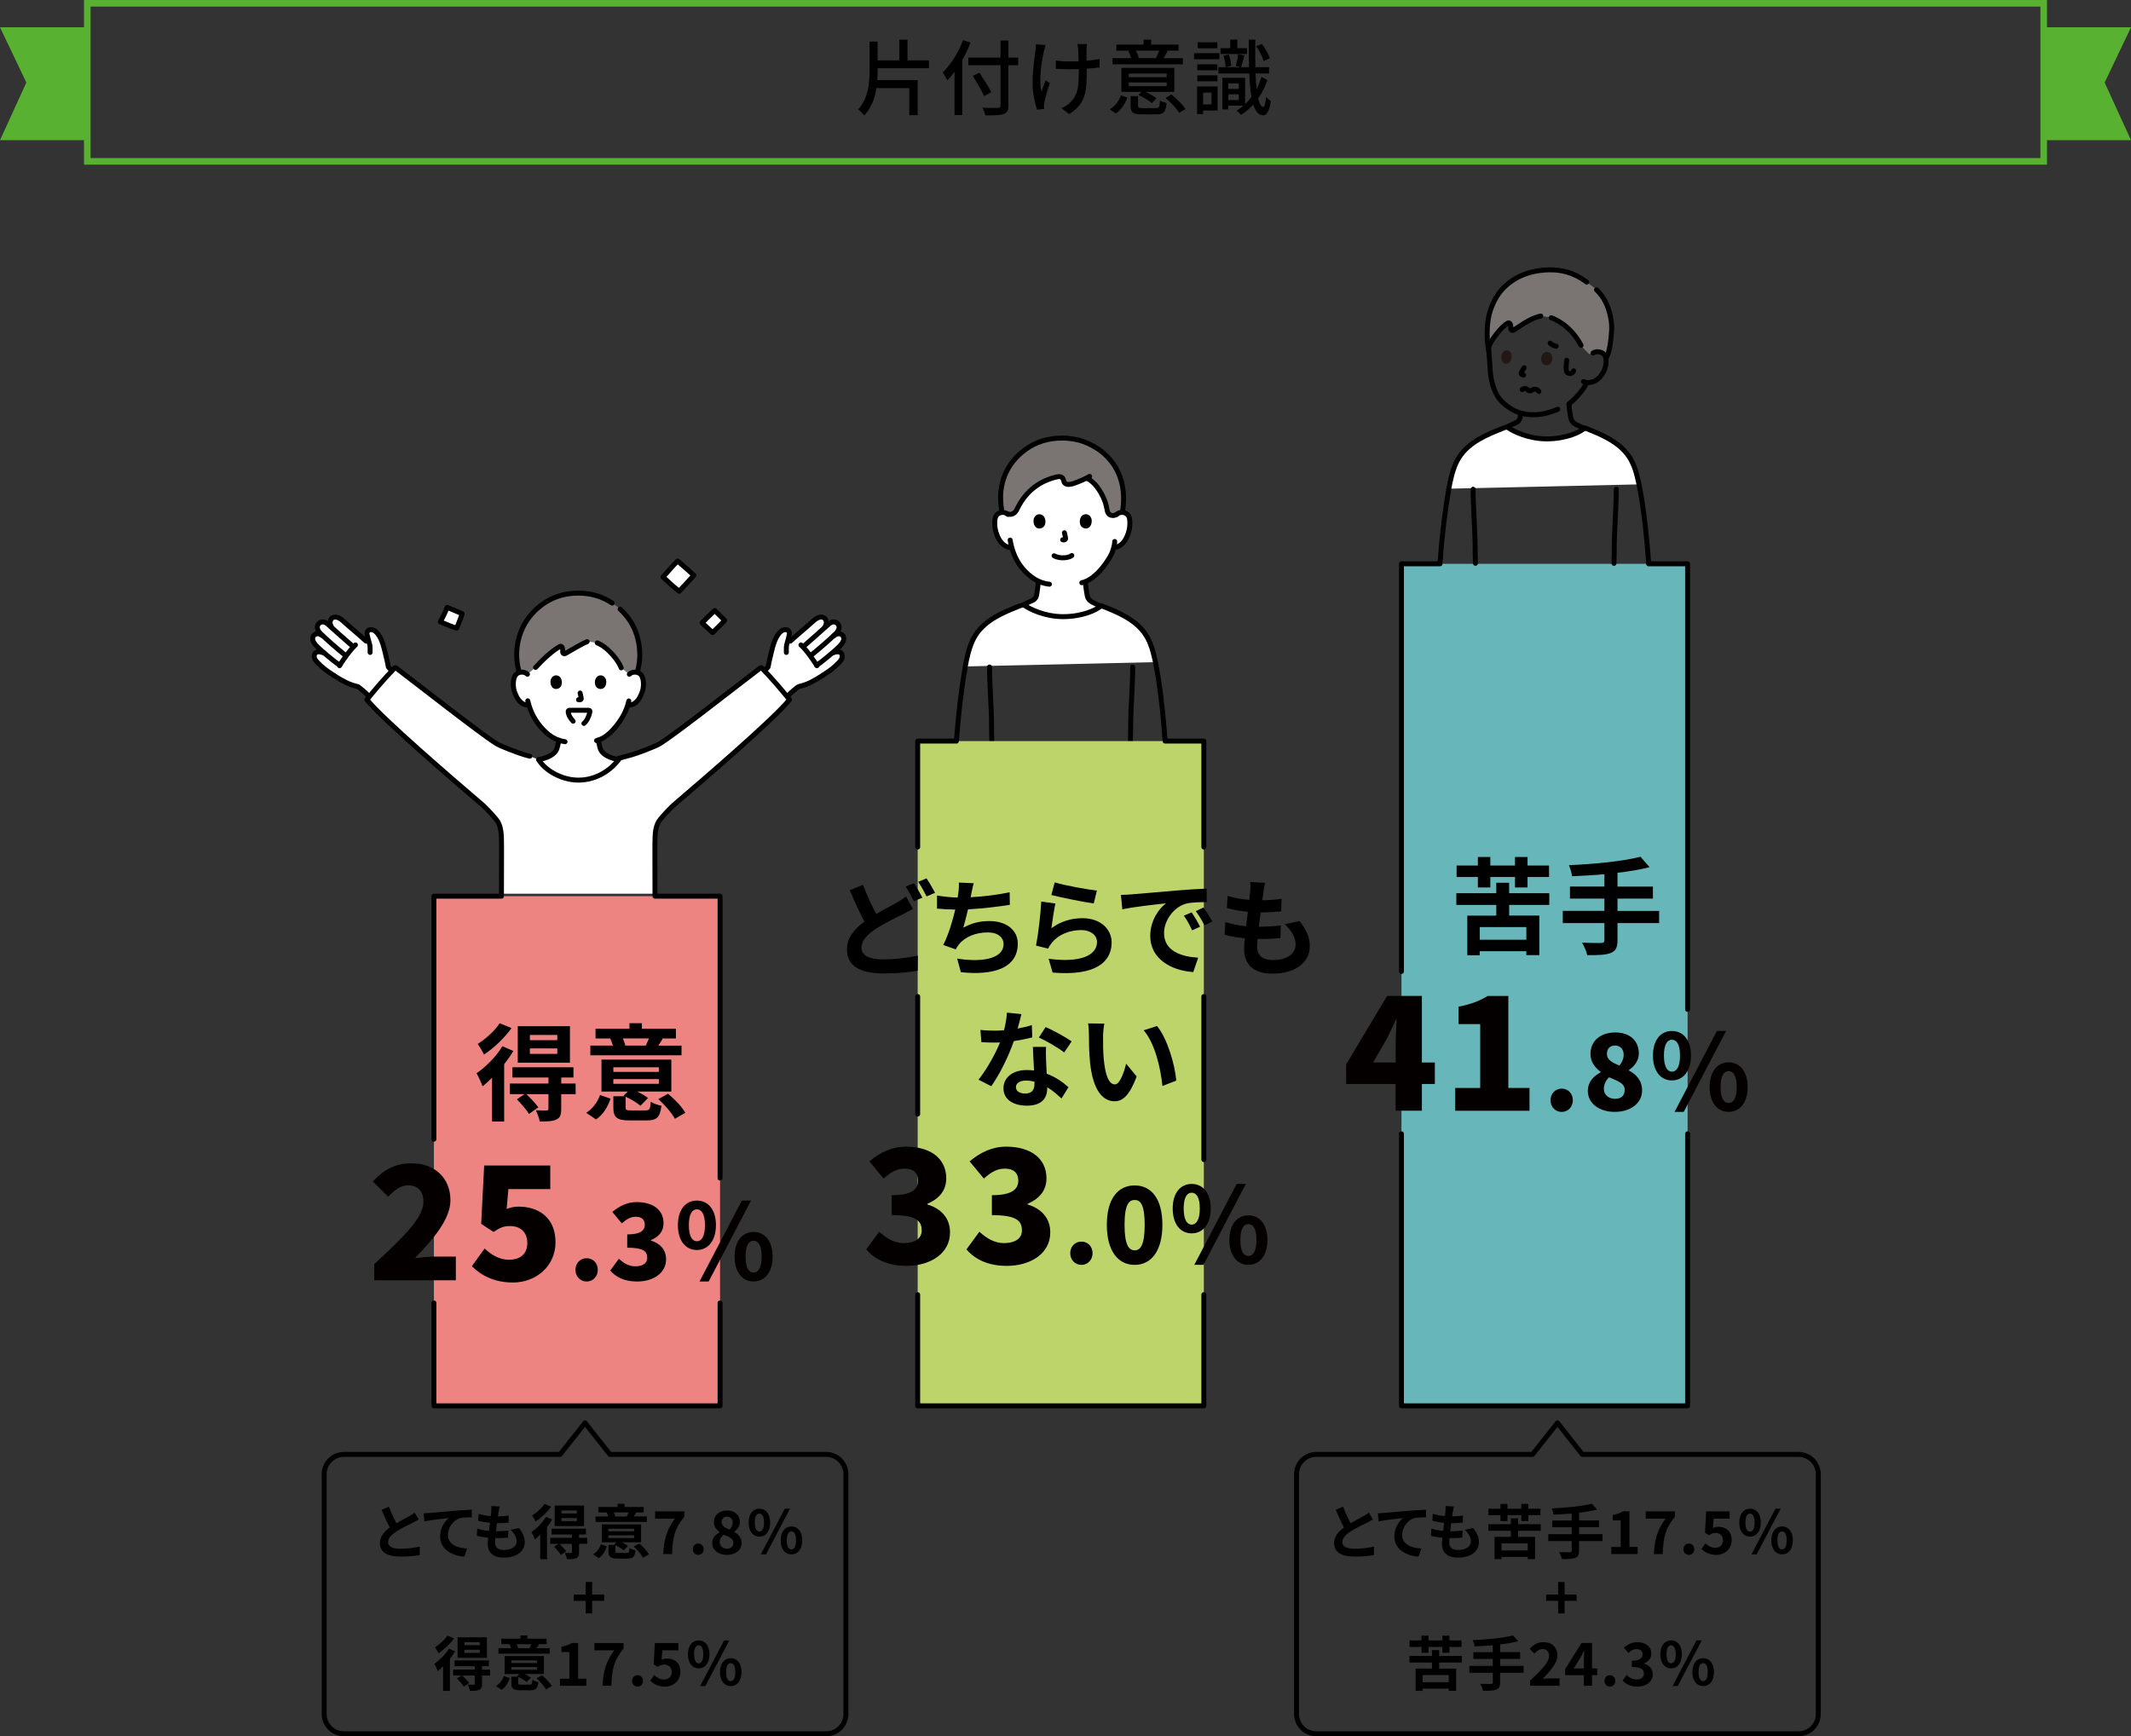 <?xml version="1.0" encoding="UTF-8"?><svg id="_イヤー_2" xmlns="http://www.w3.org/2000/svg" viewBox="0 0 647 527.26"><rect x="0" y="0" width="647" height="527.26" fill="#333333" stroke="none"/><defs><style>.cls-1{fill:#040000;}.cls-2{fill:#66b6ba;}.cls-3{fill:#ed8481;}.cls-4{fill:#fff;}.cls-5{fill:#bdd46b;}.cls-6{fill:#211715;}.cls-7{fill:#59b131;}.cls-8{fill:#7a7473;}.cls-9{stroke:#59b131;stroke-miterlimit:10;stroke-width:2px;}.cls-9,.cls-10{fill:none;}.cls-10{stroke:#000;stroke-linecap:round;stroke-linejoin:round;stroke-width:1.5px;}</style></defs><g id="layout"><rect class="cls-9" x="26.5" y="1" width="594" height="48"/><polygon class="cls-7" points="647 42.57 620.5 42.57 620.5 8.29 647 8.29 639 25.07 647 42.57"/><polygon class="cls-7" points="0 42.57 26.5 42.57 26.5 8.29 0 8.29 8 25.07 0 42.57"/><g><path d="M266.45,20.93c0,1.12-.02,2.27-.1,3.4h12.27v10.65h-2.55v-8.22h-10c-.42,3.02-1.45,5.9-3.7,8.3-.38-.55-1.25-1.47-1.8-1.85,3.1-3.42,3.45-8.02,3.45-12.27V12.63h2.42v5.7h6.62v-6.27h2.47v6.27h6.5v2.4h-15.6v.2Z"/><path d="M294.68,12.91c-.7,1.77-1.55,3.6-2.52,5.27v16.75h-2.35v-13.12c-.7,.95-1.45,1.82-2.2,2.57-.25-.55-.95-1.8-1.4-2.37,2.47-2.37,4.8-6.05,6.17-9.82l2.3,.73Zm14.45,6.9h-2.97v12.2c0,1.62-.42,2.27-1.47,2.62-1.05,.37-2.8,.42-5.52,.4-.12-.65-.55-1.7-.9-2.32,2.02,.1,4.1,.08,4.7,.05,.57-.02,.8-.2,.8-.75v-12.2h-9.77v-2.32h9.77v-5.17h2.4v5.17h2.97v2.32Zm-10.35,9.35c-.67-1.55-2.22-4.17-3.42-6.12l2.02-.95c1.2,1.87,2.82,4.4,3.57,5.9l-2.17,1.17Z"/><path d="M316.93,15.53c-.7,3.27-1.57,8.65-.75,12.3,.32-.92,.85-2.32,1.27-3.42l1.3,.82c-.68,1.9-1.38,4.45-1.67,5.75-.08,.38-.12,.9-.12,1.17,0,.25,.05,.62,.08,.92l-2.17,.25c-.52-1.52-1.37-4.9-1.37-8,0-4.1,.6-7.92,.9-10,.1-.62,.12-1.35,.12-1.87l2.92,.27c-.17,.52-.38,1.32-.5,1.8Zm12.95-.6c-.03,.55,0,2.02,.02,3.52,1.45-.12,2.82-.3,3.95-.52l-.02,2.55c-1.08,.15-2.45,.3-3.9,.38v.97c0,5.8-.2,9.67-5.35,12.82l-2.3-1.8c.88-.35,2-1.05,2.65-1.75,2.33-2.17,2.6-4.75,2.6-9.3v-.82c-1.02,.03-2.05,.05-3.02,.05-1.15,0-2.8-.08-3.95-.12v-2.52c1.12,.17,2.57,.27,3.92,.27,.95,0,1.97-.02,3-.05-.03-1.52-.08-3.02-.12-3.67-.05-.57-.17-1.2-.25-1.57h2.9c-.08,.45-.1,1-.12,1.57Z"/><path d="M336.93,33.2c1.65-.97,2.8-2.6,3.42-4.27l1.92,.72c-.67,1.82-1.75,3.67-3.52,4.8l-1.82-1.25Zm22.19-13.67h-21.34v-1.87h5.65c-.17-.68-.52-1.52-.85-2.15l.58-.12h-4.22v-1.85h8.27v-1.5h2.32v1.5h8.3v1.85h-3.95l.62,.12c-.45,.82-.85,1.55-1.22,2.15h5.85v1.87Zm-2.6,8.37h-8.7c1.22,.57,2.55,1.35,3.3,1.95l-1.42,1.47c-.85-.77-2.62-1.82-4.07-2.47l.95-.95h-6.1v-7.3h16.05v7.3Zm-2.3-5.57h-11.52v1.12h11.52v-1.12Zm0,2.7h-11.52v1.15h11.52v-1.15Zm-3.27,7.8c.97,0,1.15-.27,1.25-2.3,.48,.32,1.4,.62,2,.75-.28,2.77-.9,3.45-3.05,3.45h-4.4c-2.77,0-3.47-.55-3.47-2.57v-2.97h2.25v2.95c0,.6,.23,.7,1.45,.7h3.97Zm-6.07-17.45c.38,.7,.72,1.57,.85,2.15l-.5,.12h6.15l-.4-.1c.35-.62,.73-1.47,1-2.17h-7.1Zm10.75,13.3c1.62,1.27,3.45,3.1,4.3,4.45l-1.92,1.15c-.75-1.32-2.55-3.25-4.15-4.52l1.77-1.07Z"/><path d="M370.23,18h-7.7v-1.85h7.7v1.85Zm-.55,15.55h-4.4v1.1h-1.82v-8.4h6.22v7.3Zm-.05-12.2h-6.1v-1.8h6.1v1.8Zm-6.1,1.52h6.1v1.82h-6.1v-1.82Zm6.07-8.2h-5.97v-1.82h5.97v1.82Zm-4.32,13.45v3.6h2.55v-3.6h-2.55Zm19.52-3.8c-.7,2.07-1.65,3.95-2.8,5.57,.38,1.62,.9,2.55,1.57,2.62,.4,.02,.67-1.2,.83-3.1,.3,.45,1.12,1.05,1.45,1.27-.52,3.47-1.45,4.37-2.35,4.35-1.4-.1-2.35-1.22-3-3.27-1.15,1.27-2.4,2.3-3.72,3.12-.28-.38-.9-.97-1.3-1.3,.7-.42,1.4-.92,2.05-1.5h-4.6v1.15h-1.82v-9.6h6.92v8c.67-.62,1.32-1.35,1.92-2.15-.32-1.92-.53-4.35-.65-7.17h-9.37v-1.92h6.77l-1.5-.32c.28-1,.6-2.57,.73-3.62l1.92,.37c-.38,1.27-.72,2.67-1.02,3.57h2.4c-.08-2.5-.1-5.3-.1-8.35h2c-.05,3.05-.02,5.85,.02,8.35h4.15v1.92h-4.1c.07,1.77,.2,3.35,.32,4.7,.6-1.12,1.1-2.35,1.5-3.65l1.77,.95Zm-6.22-7.92h-8.02v-1.77h2.97v-2.6h2.15v2.6h2.9v1.77Zm-5.52,.17c.42,1.07,.72,2.5,.75,3.42l-1.7,.4c0-.92-.25-2.35-.65-3.47l1.6-.35Zm-.12,8.75v1.7h3.17v-1.7h-3.17Zm3.17,5.07v-1.77h-3.17v1.77h3.17Zm7.55-11.87c-.35-1.25-1.3-3.15-2.3-4.5l1.75-.67c1.05,1.32,2.05,3.12,2.45,4.37l-1.9,.8Z"/></g><g><rect class="cls-2" x="425.5" y="171.22" width="86.88" height="255.68"/><path class="cls-4" d="M439.89,148.4c.11-.62,.22-1.19,.33-1.72,.59-2.71,1.3-5.46,2.8-7.81,2.96-4.64,8.43-6.92,13.56-8.92l.94-.37,.48,.35c1.26,.91,5.9,3.34,11.58,3.34,5.95,0,10.21-2.07,11.4-3.19,.05-.05,.11-.09,.14-.16,5.15,2,10.65,4.28,13.62,8.94,1.5,2.34,2.21,5.09,2.8,7.81,.03,.14,.06,.28,.09,.42"/><path class="cls-10" d="M447.26,148.57c0,5.05,.59,13.49,.59,15.86,0,2.59,.05,4.67,.11,6.63"/><path class="cls-10" d="M490.72,148.57c0,5.05-.59,13.49-.59,15.86,0,2.6-.05,4.69-.11,6.65"/><path class="cls-10" d="M481.18,129.96c5.13,2,10.6,4.28,13.56,8.92,1.5,2.34,2.21,5.09,2.8,7.81,.03,.14,.06,.28,.09,.42,1.23,6.11,2.19,13.85,2.93,23.93"/><path class="cls-10" d="M456.57,129.96c-5.13,2-10.6,4.28-13.56,8.92-1.5,2.34-2.21,5.09-2.8,7.81-.11,.52-.22,1.1-.33,1.72-1.12,6.5-2,13.26-2.69,22.69"/><g><g id="group"><path class="cls-10" d="M476.35,122.85c.07,.75,.22,2.09,.41,3.19,.21,1.2,.3,2.14,1.88,2.94,.39,.19,1.52,.74,2.09,1,.1,.05,.18,.08,.24,.11,.05,.03,.08,.04,.09,.04"/><path class="cls-10" d="M461.71,125.64c-.21,1.2-.14,2.27-1.81,2.88-.11,.04-2.5,1.18-2.67,1.25"/><path class="cls-10" d="M457.99,129.94c1.26,.91,5.9,3.34,11.58,3.34,5.95,0,10.21-2.07,11.4-3.19,.04-.04,.08-.07,.11-.11"/></g><path class="cls-8" d="M458.67,98.9c-.02-.1-.04-.21-.07-.32-.12-.45-.47-.64-.74-.5-2.51,1.37-6.12,6.57-5.89,7.78l-.05,.44c-.61-3.38-.51-7.43,.04-10.1,.59-2.84,2.01-6.01,3.93-8.17,3.33-3.74,8.23-5.94,14.24-6.09,3.8-.1,7.58,.7,11.6,3.71l2.5,1.87,.47,.46c2.39,2.32,3.53,4.93,4.23,8.11,.35,1.6,.47,3.24,.32,4.87-.16,1.72-.39,5.74-1.69,7.94-.04-.24-.1-.46-.18-.66-.17-.42-.61-1.15-1.86-1.39-.58-.11-1.28-.04-1.86,.34,0,0-.53,.24-1,.31-.47,.07-2.64-2.66-2.64-2.66-3.38-6.25-8.04-7.95-9.05-8.37,0,0-1.74-.43-3.5-.44-3.34,.79-6.37,3.3-7.97,4.22-.39,.23-.87-.12-.82-.6,.02-.24,.03-.48-.02-.77Z"/><path class="cls-10" d="M484.72,87.99c2.39,2.32,3.53,4.93,4.23,8.11,.35,1.6,.47,3.24,.32,4.87-.16,1.72-.39,5.74-1.7,7.93"/><path class="cls-10" d="M470.98,96.48c1.01,.42,5.67,2.11,9.05,8.37"/><path class="cls-10" d="M451.99,105.51c.32-1.65,3.56-6.17,5.87-7.43,.27-.15,.62,.04,.74,.5s.12,.77,.09,1.09c-.05,.48,.43,.82,.82,.6,1.65-.95,4.83-3.6,8.3-4.3"/><path class="cls-6" d="M467.96,109.6c-.19-.83,.11-2.68,1.65-2.73,2.03,.16,1.98,2.42,1.22,3.43-.62,.83-2.29,1.07-2.87-.7Z"/><path class="cls-6" d="M455.88,109.11c-.17-.83,.11-2.69,1.52-2.74,1.86,.15,1.8,2.42,1.1,3.44-.57,.83-2.1,1.08-2.63-.69Z"/><path class="cls-10" d="M462.76,111.67c-.18,.28-.6,.96-.79,1.33-.1,.18-.21,.42-.07,.57,.28,.31,.51,.27,.69,.31"/><path class="cls-10" d="M476.35,122.64c1.78-1.39,3.05-2.84,4.2-4.41,0,0,.77-1.09,1.1-1.72"/><path class="cls-10" d="M481.75,85.66c-4.02-3-7.8-3.8-11.6-3.71-6.02,.15-10.91,2.35-14.24,6.09-1.92,2.16-3.35,5.33-3.93,8.17-.55,2.67-.65,6.72-.04,10.1"/><path class="cls-10" d="M472.97,124.29c-1.41,.59-3.41,1.24-4.89,1.47-.57,.09-1.16,.15-1.77,.18-3.79,.19-6.89-.91-9.75-3.44-2.73-2.41-3.82-6.09-4.12-10.13-.17-2.33-.3-4.86-.54-7.39"/><path class="cls-10" d="M483.68,107.19c.57-.38,1.28-.45,1.86-.34,1.26,.24,1.69,.97,1.86,1.39,.51,1.25,.16,3.34-.51,4.57-.47,.87-1.18,2.07-2.64,2.88-.59,.33-2.35,.8-3.52,.17"/><path class="cls-10" d="M470.64,104.2c.5,.51,1.21,.85,1.85,.94"/><path class="cls-10" d="M475.68,109.38c-.13,.94-.21,1.83-.16,2.78,.01,.26,.06,.63,.21,.84,.26,.36,.78,.49,1.21,.39,.43-.1,.69-.43,.85-.79"/><path class="cls-10" d="M462.17,118.31c.47-.34,.73-.36,1.02-.33s.52,.33,.84,.57c.26,.2,.62,.21,.9,.03,.3-.2,.69-.41,1.06-.4,.44,0,.95,.22,1.22,.67"/></g><g id="group-2"><path class="cls-4" d="M293.07,202.38c.11-.62,.22-1.19,.33-1.72,.59-2.71,1.3-5.46,2.8-7.81,2.96-4.64,8.43-6.92,13.56-8.92l.94-.37,.48,.35c1.26,.91,5.9,3.34,11.58,3.34,5.95,0,10.21-2.07,11.4-3.19,.05-.05,.11-.09,.14-.16,5.15,2,10.65,4.28,13.62,8.94,1.5,2.34,2.21,5.09,2.8,7.81,.03,.14,.06,.28,.09,.42"/><path class="cls-4" d="M334.25,184.12s-.04-.01-.09-.04c-.06-.03-.14-.06-.24-.11-.57-.26-1.7-.81-2.09-1-1.58-.8-1.67-1.74-1.88-2.94-.35-2-.36-2.68-.41-3.4,4.2-1.69,7.59-7.36,8.18-8.95,.09-.26,.26-.76,.42-1.35,.21-.03,.33-.05,.33-.05,.71-.11,1.38-.43,1.93-.87,.71-.58,1.22-1.33,1.62-2.12,.81-1.62,1.16-3.44,1-5.22-.04-.45-.12-.91-.34-1.32-.32-.58-.96-1-1.67-1.11s-1.46,.12-1.97,.58c0,0,.1-13.2-16.41-13.2s-16.6,13.2-16.6,13.2c-.51-.46-1.26-.68-1.97-.58s-1.35,.53-1.67,1.11c-.23,.41-.3,.87-.34,1.32-.15,1.78,.2,3.59,1,5.22,.39,.79,.9,1.55,1.62,2.12,.55,.44,1.22,.76,1.93,.87l.63,.1c.56,1.97,1.51,4.21,3.19,6.22,1.45,1.74,3.08,3.07,4.84,3.89-.11,.85-.12,1.83-.36,3.15-.21,1.2-.14,2.27-1.81,2.88-.11,.04-2.5,1.18-2.67,1.25,0,0,1.3,9.61,11.06,9.61s12.77-9.25,12.77-9.25Z"/><path class="cls-10" d="M329.53,176.83c.07,.75,.22,2.09,.41,3.19,.21,1.2,.3,2.14,1.88,2.94,.39,.19,1.52,.74,2.09,1,.1,.05,.18,.08,.24,.11,.05,.03,.08,.04,.09,.04"/><path class="cls-10" d="M315.21,176.92c-.07,.75-.12,1.61-.31,2.71-.21,1.2-.14,2.27-1.81,2.88-.11,.04-2.5,1.18-2.67,1.25"/><path class="cls-10" d="M300.44,202.55c0,5.05,.59,13.49,.59,15.86,0,2.59,.05,4.67,.11,6.63"/><path class="cls-10" d="M343.9,202.55c0,5.05-.59,13.49-.59,15.86,0,2.6-.05,4.69-.11,6.65"/><path class="cls-10" d="M334.36,183.94c5.13,2,10.6,4.28,13.56,8.92,1.5,2.34,2.21,5.09,2.8,7.81,.03,.14,.06,.28,.09,.42,1.23,6.11,2.19,13.85,2.93,23.93"/><path class="cls-10" d="M309.76,183.94c-5.13,2-10.6,4.28-13.56,8.92-1.5,2.34-2.21,5.09-2.8,7.81-.11,.52-.22,1.1-.33,1.72-1.12,6.5-2,13.26-2.69,22.69"/><path class="cls-10" d="M311.18,183.92c1.26,.91,5.9,3.34,11.58,3.34,5.95,0,10.21-2.07,11.4-3.19,.04-.04,.08-.07,.11-.11"/><path class="cls-8" d="M340.87,148.09c-.37-2.28-1.14-4.47-2.36-6.43-.68-1.1-1.48-2.11-2.39-3.02-.36-.37-.92-.9-1.29-1.23-.6-.52-1.93-1.42-3.14-2.08-.88-.48-1.8-.9-2.74-1.23-2.09-.74-4.3-1.07-6.5-1.07-4.36,0-8.06,1.27-11.02,3.39-3.44,2.47-7.33,6.86-7.64,13.97-.07,1.7,.25,4.25,.4,5.13v.1c.67-.06,1.35,.16,1.81,.59,.19,.02,.47,.02,.72,0,.81-.03,1.58-.52,2.05-1.55,2.23-4.63,5.84-8.27,11.84-9.77,.57-.14,1.24-.24,1.72,.04,.7,.42,.46,1.35,1.05,1.86,.62,.54,1.75,.33,2.6,.03,1.31-.45,2.57-.98,3.77-1.58,.17,.05,.27,.08,.27,.08,.92,.28,2.05,1.35,2.7,2.1,1.79,2.2,2.95,4.71,3.38,7.29,.09,.91,.56,1.46,.81,1.59,.58,.31,1.26,.43,2.16-.1,.45-.4,1.09-.62,1.71-.59l.02-.09c.25-1.52,.4-3.18,.32-5.12-.03-.77-.11-1.54-.23-2.29Z"/><path class="cls-10" d="M340.79,155.51c.25-1.52,.4-3.18,.32-5.12-.13-3.08-.97-6.11-2.59-8.73-.68-1.1-1.48-2.11-2.39-3.02-.36-.37-.92-.9-1.29-1.23-.6-.52-1.93-1.42-3.14-2.08-.88-.48-1.8-.9-2.74-1.23-2.09-.74-4.3-1.07-6.5-1.07-4.36,0-8.06,1.27-11.02,3.39-3.44,2.47-7.33,6.86-7.64,13.97-.07,1.7,.25,4.25,.4,5.13"/><path class="cls-10" d="M330.83,144.67c-1.52,.84-3.14,1.56-4.85,2.14-.85,.29-1.98,.51-2.6-.03-.59-.51-.35-1.44-1.05-1.86-.47-.28-1.15-.18-1.72-.04-6,1.5-9.62,5.15-11.84,9.77-.47,1.03-1.24,1.52-2.05,1.55-.25,0-.79-.07-.97-.2"/><path class="cls-10" d="M330.02,145.31c.92,.28,2.05,1.35,2.7,2.1,1.79,2.2,2.95,4.71,3.38,7.29,.09,.91,.56,1.46,.81,1.59,.58,.31,1.26,.43,2.16-.1"/><path class="cls-10" d="M339.03,156.2c.51-.46,1.26-.68,1.97-.58s1.35,.53,1.67,1.11c.23,.41,.3,.87,.34,1.32,.15,1.78-.2,3.59-1,5.22-.39,.79-.9,1.55-1.62,2.12-.55,.44-1.22,.76-1.93,.87"/><path class="cls-10" d="M338.44,164.43c-.03,1.27-.56,2.71-.73,3.24-.64,1.72-4.57,8.25-9.26,9.29"/><path class="cls-10" d="M306.03,156.2c-.51-.46-1.26-.68-1.97-.58s-1.35,.53-1.67,1.11c-.23,.41-.3,.87-.34,1.32-.15,1.78,.2,3.59,1,5.22,.39,.79,.9,1.55,1.62,2.12,.55,.44,1.22,.76,1.93,.87"/><path class="cls-10" d="M306.69,164c.4,2.36,1.31,5.7,3.72,8.58,2.33,2.79,5.11,4.53,8.21,4.83"/><g id="face"><path class="cls-10" d="M320.04,168.77c.39,.21,1.16,.62,2.71,.62s2.34-.44,2.67-.7"/><path class="cls-10" d="M323.17,161.78c.08,.32,.27,1.09,.33,1.5,.04,.2,.07,.46-.11,.56-.35,.2-.56,.1-.75,.08"/><path d="M313.89,157.45c-.27,.87-.09,2.87,1.56,3.05,2.18-.01,2.3-2.44,1.56-3.57-.6-.93-2.37-1.32-3.12,.53Z"/><path d="M331.36,157.45c.27,.87,.09,2.87-1.56,3.04-2.18-.01-2.3-2.44-1.56-3.57,.6-.93,2.37-1.32,3.12,.53Z"/></g></g><rect class="cls-5" x="278.62" y="225.05" width="86.88" height="201.85"/><rect class="cls-3" x="131.74" y="272.15" width="86.88" height="154.75"/><g id="group-3"><path class="cls-4" d="M135.79,184.46c-.57,1.4-1.36,3.01-2.09,4.38,.47,.24,4,1.67,4.96,1.92,.59-1.49,1.2-2.92,1.66-4.39-.77-.29-2.96-1.31-4.54-1.91Z"/><path class="cls-4" d="M217,185.4c-1.27,1.21-2.82,2.65-3.84,3.72,1.08,1.02,2.19,2.09,3.19,2.99,1.14-1.17,2.54-2.44,3.68-3.7-.49-.52-2.09-2.07-3.03-3.01Z"/><path class="cls-4" d="M210.66,174.71c-1.63-1.49-3.37-3.07-4.94-4.35-1.59,1.62-2.99,3.27-4.41,4.88,.97,.93,3.33,3.09,4.89,4.31,1.19-1.28,3.55-3.77,4.46-4.84Z"/><path class="cls-10" d="M135.79,184.46c-.57,1.4-1.36,3.01-2.09,4.38,.47,.24,4,1.67,4.96,1.92,.59-1.49,1.2-2.92,1.66-4.39-.77-.29-2.96-1.31-4.54-1.91Z"/><path class="cls-10" d="M217,185.4c-1.27,1.21-2.82,2.65-3.84,3.72,1.08,1.02,2.19,2.09,3.19,2.99,1.14-1.17,2.54-2.44,3.68-3.7-.49-.52-2.09-2.07-3.03-3.01Z"/><path class="cls-10" d="M210.66,174.71c-1.63-1.49-3.37-3.07-4.94-4.35-1.59,1.62-2.99,3.27-4.41,4.88,.97,.93,3.33,3.09,4.89,4.31,1.19-1.28,3.55-3.77,4.46-4.84Z"/><path class="cls-4" d="M101.35,205.12c2.78,1.72,4.37,2.69,7.26,3.38,.38,.09,2.82,2.28,3.13,2.65,0,0,.14,.16,.37,.43,2.15-2.63,4.48-5.32,6.87-7.85-.36-.39-.72-.79-1.06-1.19-.2-1.3-.65-3.03-.95-4.31-.41-1.72-.83-3.47-1.73-4.99-.66-1.12-1.62-2.2-2.91-2.01-.14,.02-.45,.17-.6,.37-.27,.35-.33,.73-.26,1.08,.28,1.25,.47,1.89,.78,3.03-.63-.59-1.09-1.01-1.09-1.01-1.73-1.6-5.25-4.52-6.98-6.12-.44-.41-.87-.71-1.42-.96-.55-.25-1.22-.32-1.75-.02-.52,.3-.91,1.12-.76,1.71,.06,.24,.23,.83,.44,1.15l.16,.26c-.35-.31-.69-.62-1.02-.92-.66-.6-1.32-1.04-2.17-.89-.78,.13-1.36,.91-1.3,1.69,.06,.76,.53,1.38,1.08,1.91,.28,.27,.57,.55,.89,.84-.25-.15-.64-.6-1.48-.85-.61-.19-1.48,.15-1.75,.73-.26,.55-.17,1.21,.13,1.75,.3,.53,.72,1.03,1.15,1.45,.61,.58,1.38,1.28,2.22,2-.55-.28-1.12-.47-1.7-.49-.75-.03-1.24,.34-1.38,.77-.18,.57-.13,1.12,.28,1.76,.38,.58,1.15,1.28,1.89,1.96,1.09,1,2.56,1.95,3.68,2.7"/><path class="cls-10" d="M112.37,198.13c-.04-.66,.07-1.67-.1-2.3-.33-1.22-.53-1.87-.82-3.16-.08-.35-.02-.73,.26-1.08,.15-.2,.46-.35,.6-.37,1.29-.18,2.25,.89,2.91,2.01,.9,1.52,1.32,3.27,1.73,4.99,.3,1.28,.75,3.01,.95,4.31,.86,.99,1.75,1.95,2.68,2.88"/><path class="cls-10" d="M101.35,205.12c-1.12-.75-2.59-1.7-3.68-2.7-.74-.68-1.51-1.39-1.89-1.96-.41-.63-.46-1.18-.28-1.76,.14-.44,.63-.8,1.38-.77,.46,.02,.9,.14,1.34,.32"/><path class="cls-10" d="M97.93,193.07c-.25-.19-.59-.41-1.1-.57-.61-.19-1.48,.15-1.75,.73-.26,.55-.17,1.21,.13,1.75,.3,.53,.72,1.03,1.15,1.45,1.7,1.63,4.7,4.14,6.79,5.61"/><path class="cls-10" d="M106.7,195.91c-2.24-1.95-4.7-4.13-6.89-6.12-.66-.6-1.32-1.04-2.17-.89-.78,.13-1.36,.91-1.3,1.69,.06,.76,.53,1.38,1.08,1.91,1.89,1.83,4.84,4.39,7.02,6.16"/><path class="cls-10" d="M111.14,194.68c-1.73-1.6-5.25-4.52-6.98-6.12-.44-.41-.87-.71-1.42-.96-.55-.25-1.22-.32-1.75-.02-.52,.3-.91,1.12-.76,1.71,.06,.24,.23,.83,.44,1.15"/><path class="cls-10" d="M107.92,195.85c-1.92,1.83-3.39,4.07-4.85,6.29"/><path class="cls-4" d="M249.76,205.12c-2.78,1.72-4.37,2.69-7.26,3.38-.38,.09-2.82,2.28-3.13,2.65,0,0-.14,.16-.37,.43-2.15-2.63-4.48-5.32-6.87-7.85,.36-.39,.72-.79,1.06-1.19,.2-1.3,.65-3.03,.95-4.31,.41-1.72,.83-3.47,1.73-4.99,.66-1.12,1.62-2.2,2.91-2.01,.14,.02,.45,.17,.6,.37,.27,.35,.33,.73,.26,1.08-.28,1.25-.47,1.89-.78,3.03,.63-.59,1.09-1.01,1.09-1.01,1.73-1.6,5.25-4.52,6.98-6.12,.44-.41,.87-.71,1.42-.96,.55-.25,1.22-.32,1.75-.02,.52,.3,.91,1.12,.76,1.71-.06,.24-.23,.83-.44,1.15l-.16,.26c.35-.31,.69-.62,1.02-.92,.66-.6,1.32-1.04,2.17-.89,.78,.13,1.36,.91,1.3,1.69-.06,.76-.53,1.38-1.08,1.91-.28,.27-.57,.55-.89,.84,.25-.15,.64-.6,1.48-.85,.61-.19,1.48,.15,1.75,.73,.26,.55,.17,1.21-.13,1.75-.3,.53-.72,1.03-1.15,1.45-.61,.58-1.38,1.28-2.22,2,.55-.28,1.12-.47,1.7-.49,.75-.03,1.24,.34,1.38,.77,.18,.57,.13,1.12-.28,1.76-.38,.58-1.15,1.28-1.89,1.96-1.09,1-2.56,1.95-3.68,2.7"/><path class="cls-10" d="M238.74,198.13c.04-.66-.07-1.67,.1-2.3,.33-1.22,.53-1.87,.82-3.16,.08-.35,.02-.73-.26-1.08-.15-.2-.46-.35-.6-.37-1.29-.18-2.25,.89-2.91,2.01-.9,1.52-1.32,3.27-1.73,4.99-.3,1.28-.75,3.01-.95,4.31-.86,.99-1.75,1.95-2.68,2.88"/><path class="cls-10" d="M249.76,205.12c1.12-.75,2.59-1.7,3.68-2.7,.74-.68,1.51-1.39,1.89-1.96,.41-.63,.46-1.18,.28-1.76-.14-.44-.63-.8-1.38-.77-.46,.02-.9,.14-1.34,.32"/><path class="cls-10" d="M253.17,193.07c.25-.19,.59-.41,1.1-.57,.61-.19,1.48,.15,1.75,.73,.26,.55,.17,1.21-.13,1.75-.3,.53-.72,1.03-1.15,1.45-1.7,1.63-4.7,4.14-6.79,5.61"/><path class="cls-10" d="M244.4,195.91c2.24-1.95,4.7-4.13,6.89-6.12,.66-.6,1.32-1.04,2.17-.89,.78,.13,1.36,.91,1.3,1.69-.06,.76-.53,1.38-1.08,1.91-1.89,1.83-4.84,4.39-7.02,6.16"/><path class="cls-10" d="M239.96,194.68c1.73-1.6,5.25-4.52,6.98-6.12,.44-.41,.87-.71,1.42-.96,.55-.25,1.22-.32,1.75-.02,.52,.3,.91,1.12,.76,1.71-.06,.24-.23,.83-.44,1.15"/><path class="cls-10" d="M243.18,195.85c1.92,1.83,3.39,4.07,4.85,6.29"/><path class="cls-4" d="M152.25,271.41c0-7.91,.07-15.03-.01-16.99-.07-1.72-.27-3.99-1.54-5.53-1.13-1.38-2.71-3.08-4.07-4.36-9.76-8.33-30.6-26.27-35.24-32.06,2.59-3.21,5.46-6.53,8.4-9.59,.12-.12,.32-.14,.45-.04,6.09,4.6,25.76,20.09,30.5,22.98,1.62,.99,7.22,3.04,8.61,3.41,.44,.12,.97,.26,1.52,.41l2.69,1.05c1.75,3.06,6.76,6.16,11.93,6.2,6.18,.05,10.46-3.74,12.16-6.02,0,0,.05-.07,.12-.16l.22-.46c.97-.27,2.69-.74,3.77-1.03,1.39-.38,6.99-2.42,8.61-3.41,4.74-2.89,24.41-18.38,30.5-22.98,.13-.1,.33-.08,.45,.04,2.94,3.06,5.82,6.38,8.4,9.59-4.64,5.79-25.48,23.73-35.24,32.06-1.36,1.28-2.94,2.99-4.07,4.36-1.27,1.54-1.47,3.81-1.54,5.53-.08,1.97-.01,9.09-.01,16.99h-46.61Z"/><path class="cls-10" d="M249.76,205.12c-2.78,1.72-4.37,2.69-7.26,3.38-.38,.09-2.82,2.28-3.13,2.65"/><path class="cls-4" d="M191.2,204.63s-.09,.08-.14,.12c0,0,1.23-12.14-15.58-12.14s-15.35,12.14-15.35,12.14c-.5-.48-1.17-.66-1.75-.64-1.25,.04-1.79,.72-2.01,1.12-.68,1.19-.66,3.38-.2,4.73,.33,.96,.86,2.43,2.14,3.48,.57,.47,1.43,.76,2.22,.56,.58,1.98,1.64,4.37,3.49,6.58,1.73,2.07,3.57,3.5,5.68,4.23-.26,1.16-.54,2.41-.76,2.88-.66,1.4-2.69,2.53-5.41,2.98,1.74,3.07,6.76,6.18,11.94,6.23,6.18,.05,10.46-3.74,12.16-6.02,0,0,.07-.09,.15-.2-2.73-.45-4.77-1.58-5.44-2.98-.22-.48-.47-1.74-.74-2.92,4.22-1.33,7.71-7.27,8.29-8.85,.18-.37,.47-1.14,.71-1.92l.2,.03c.75,.13,1.52-.16,2.05-.59,1.29-1.05,1.82-2.52,2.14-3.48,.46-1.35,.49-3.54-.2-4.73-.23-.4-.76-1.08-2.01-1.12-.52-.02-1.13,.13-1.61,.52Z"/><path class="cls-8" d="M173.21,180.24c.76-.09,1.54-.13,2.35-.13,4.56,0,8.09,1.4,11.12,3.58,3.56,2.57,7.25,7.11,7.56,14.43,.09,2.1-.16,3.81-.74,6.09-.2-.06-.43-.09-.69-.1-.58-.02-1.25,.16-1.75,.64l-2.45-1.94c-.79-1.99-2.58-4.19-4.44-5.8-1.09-.94-1.84-1.35-2.83-1.78,0,0-1.55-.28-3.04-.39h-.03c-2.07,.89-4.99,2.72-6.63,3.63-.39,.22-.85-.13-.8-.6,.03-.31,.03-.64-.07-1.08s-.46-.64-.72-.5c-2.3,1.2-5.57,4.32-7.43,6.39l-2.47,2.08c-.5-.48-1.17-.66-1.75-.64-.29,.01-.54,.05-.75,.12-.59-2.15-.84-4.27-.76-6.11,.31-7.38,4.21-11.94,7.65-14.49,2.42-1.8,5.32-3,8.68-3.39Z"/><path class="cls-10" d="M160.14,204.75c-.5-.48-1.17-.66-1.75-.64-1.25,.04-1.79,.72-2.01,1.12-.68,1.19-.66,3.38-.2,4.73,.33,.96,.86,2.43,2.14,3.48,.53,.43,1.31,.72,2.05,.59"/><path class="cls-10" d="M191.07,204.75c.5-.48,1.17-.66,1.75-.64,1.25,.04,1.79,.72,2.01,1.12,.68,1.19,.66,3.38,.2,4.73-.33,.96-.86,2.43-2.14,3.48-.53,.43-1.31,.72-2.05,.59"/><path class="cls-10" d="M190.92,212.86c-.21,1.05-.73,2.5-1,3.05-.6,1.63-4.35,8-8.79,8.98"/><path class="cls-10" d="M160.24,212.81c.48,2.15,1.56,5.09,3.8,7.77,2.21,2.65,4.59,4.25,7.51,4.66"/><path class="cls-10" d="M185.87,183.14c-2.85-1.86-6.16-3.03-10.31-3.03-4.36,0-8.06,1.32-11.03,3.52-3.44,2.56-7.34,7.12-7.65,14.49-.07,1.76,.15,3.78,.68,5.83"/><path class="cls-10" d="M193.56,203.95c.53-2.16,.76-3.82,.67-5.83-.26-6.22-2.97-10.43-5.96-13.14"/><path class="cls-10" d="M181.34,195.23c.99,.43,1.74,.84,2.83,1.78,1.86,1.6,3.65,3.81,4.44,5.8"/><path class="cls-10" d="M162.61,202.68c1.85-2.07,5.13-5.18,7.43-6.39,.27-.14,.62,.05,.72,.5s.1,.77,.07,1.08c-.05,.47,.41,.82,.8,.6,1.64-.91,4.56-2.74,6.63-3.62"/><path class="cls-10" d="M187.77,230.72c-.07,.09-.12,.16-.12,.16-1.7,2.28-5.98,6.07-12.16,6.02-5.17-.04-10.18-3.14-11.93-6.2"/><path class="cls-10" d="M187.68,230.34c.87-.24,2.87-.79,4.08-1.12,1.39-.38,6.99-2.42,8.61-3.41,4.74-2.89,24.41-18.38,30.5-22.98,.13-.1,.33-.08,.45,.04,2.94,3.06,5.82,6.38,8.4,9.59-4.64,5.79-25.48,23.73-35.24,32.06-1.36,1.28-2.94,2.99-4.07,4.36-1.27,1.54-1.47,3.81-1.54,5.53-.08,1.97-.01,9.09-.01,16.99"/><path class="cls-10" d="M163.56,230.66c2.71-.45,4.73-1.58,5.39-2.98,.22-.47,.5-1.73,.76-2.88"/><path class="cls-10" d="M181.64,224.76c.27,1.19,.51,2.45,.74,2.92,.66,1.4,2.69,2.52,5.4,2.98"/><path class="cls-10" d="M101.35,205.12c2.78,1.72,4.37,2.69,7.26,3.38,.38,.09,2.82,2.28,3.13,2.65"/><path class="cls-10" d="M160.87,229.64c-.55-.15-1.09-.3-1.52-.41-1.39-.38-6.99-2.42-8.61-3.41-4.74-2.89-24.41-18.38-30.5-22.98-.13-.1-.33-.08-.45,.04-2.94,3.06-5.82,6.38-8.4,9.59,4.64,5.79,25.48,23.73,35.24,32.06,1.36,1.28,2.94,2.99,4.07,4.36,1.27,1.54,1.47,3.81,1.54,5.53,.08,1.97,.01,9.09,.01,16.99"/><g id="face-2"><path class="cls-10" d="M176.13,210.45c.08,.3,.26,1.05,.32,1.43,.04,.19,.06,.44-.1,.53-.34,.19-.54,.09-.71,.07"/><path d="M167.23,206.32c-.26,.83-.09,2.75,1.49,2.91,2.08-.01,2.19-2.33,1.49-3.41-.57-.89-2.26-1.26-2.98,.51Z"/><path d="M183.98,206.32c.26,.83,.09,2.75-1.49,2.91-2.08-.01-2.19-2.33-1.49-3.41,.57-.89,2.26-1.26,2.98,.51Z"/><path class="cls-10" d="M174.01,219.01c-.74-.79-1.46-1.87-1.5-2.95,0-.2,.15-.37,.35-.37,1.18,0,4.48,0,5.92,0,.23,0,.38,.21,.33,.44-.3,1.48-.92,2.76-1.83,3.56"/></g></g><g><path d="M120.33,462.56c1.48-.87,3.04-1.64,3.89-2.12,.68-.4,1.21-.7,1.67-1.1l1.24,2.09c-.54,.32-1.12,.63-1.78,.97-1.12,.56-3.38,1.6-5.02,2.66-1.5,.99-2.5,2.02-2.5,3.28s1.24,1.98,3.75,1.98c1.85,0,4.29-.27,5.89-.67l-.04,2.59c-1.53,.27-3.44,.45-5.78,.45-3.58,0-6.3-.99-6.3-4.09,0-1.98,1.26-3.47,2.99-4.75-.83-1.53-1.69-3.46-2.5-5.37l2.25-.92c.68,1.87,1.53,3.6,2.25,4.99Z"/><path d="M130.38,459.45c1.49-.13,4.46-.4,7.76-.68,1.85-.14,3.83-.27,5.1-.31l.02,2.3c-.97,.02-2.52,.02-3.47,.23-2.18,.58-3.8,2.92-3.8,5.06,0,2.95,2.77,4.03,5.82,4.2l-.85,2.47c-3.76-.25-7.33-2.29-7.33-6.18,0-2.59,1.46-4.65,2.67-5.56-1.69,.18-5.37,.58-7.45,1.03l-.23-2.47c.72-.02,1.42-.05,1.78-.09Z"/><path d="M151.38,459.1c-.05,.31-.13,.79-.2,1.39,1.3-.02,2.45-.13,3.29-.25l-.07,2.14c-1.08,.11-2.07,.18-3.51,.18-.11,.79-.22,1.64-.31,2.45h.13c1.12,0,2.45-.07,3.62-.22l-.05,2.14c-1.01,.09-2.05,.16-3.19,.16h-.72c-.04,.54-.07,.99-.07,1.31,0,1.49,.92,2.29,2.68,2.29,2.52,0,3.89-1.15,3.89-2.63,0-1.22-.67-2.38-1.85-3.49l2.54-.54c1.19,1.51,1.75,2.79,1.75,4.32,0,2.72-2.45,4.66-6.39,4.66-2.83,0-4.83-1.22-4.83-4.23,0-.43,.05-1.08,.13-1.82-1.31-.13-2.5-.32-3.46-.59l.13-2.18c1.17,.4,2.38,.59,3.55,.72,.11-.81,.22-1.66,.31-2.47-1.24-.13-2.52-.34-3.58-.65l.13-2.07c1.04,.34,2.39,.58,3.71,.68,.05-.56,.11-1.04,.14-1.46,.05-.85,.05-1.21,.02-1.6l2.54,.14c-.16,.65-.23,1.13-.31,1.6Z"/><path d="M167.65,461.43c-.43,.76-.97,1.51-1.57,2.27v9.78h-2.07v-7.47c-.54,.54-1.08,1.04-1.62,1.46-.16-.47-.7-1.69-1.03-2.21,1.6-1.12,3.37-2.86,4.41-4.63l1.87,.81Zm-.31-3.91c-1.19,1.66-3.02,3.42-4.72,4.52-.22-.49-.74-1.37-1.06-1.82,1.4-.86,2.99-2.32,3.75-3.53l2.03,.83Zm10.95,11.29h-2.47v2.56c0,.99-.18,1.5-.88,1.8-.67,.31-1.57,.31-2.79,.31-.09-.58-.4-1.37-.67-1.91,.76,.04,1.6,.04,1.84,.04,.25-.02,.32-.09,.32-.29v-2.5h-3.78c.72,.68,1.6,1.62,2.05,2.25l-1.6,1.13c-.4-.68-1.31-1.75-2.07-2.5l1.33-.88h-2.52v-1.82h6.59v-1.03h-6.16v-1.75h10.42v1.75h-2.09v1.03h2.45l.02,1.82Zm-.97-5.38h-8.91v-6.23h8.91v6.23Zm-2.16-4.74h-4.68v.9h4.68v-.9Zm0,2.3h-4.68v.94h4.68v-.94Z"/><path d="M180.11,472c1.12-.7,1.95-1.85,2.36-3.04l1.8,.63c-.49,1.37-1.22,2.7-2.48,3.55l-1.68-1.13Zm16.28-9.83h-15.57v-1.66h3.85c-.11-.38-.29-.83-.45-1.21l.09-.02h-2.61v-1.66h5.8v-.96h2.12v.96h5.82v1.66h-2.54l.27,.05c-.27,.45-.52,.85-.76,1.17h3.98v1.66Zm-6.12,9.42c.67,0,.77-.2,.86-1.48,.41,.29,1.26,.58,1.82,.68-.23,2-.81,2.5-2.48,2.5h-2.9c-2.27,0-2.83-.52-2.83-2.23v-1.89h1.94l-.22-.09,.74-.72h-4.5v-5.46h11.94v5.46h-5.85c.72,.34,1.42,.76,1.87,1.1l-1.3,1.33c-.54-.49-1.58-1.12-2.54-1.55v1.8c0,.49,.14,.54,.95,.54h2.49Zm-5.53-6.57h7.78v-.79h-7.78v.79Zm0,2.03h7.78v-.81h-7.78v.81Zm1.62-7.76c.18,.41,.34,.86,.43,1.17l-.23,.05h4l-.25-.05c.16-.34,.38-.79,.52-1.17h-4.47Zm7.72,9.45c1.1,.92,2.39,2.23,2.94,3.26l-1.77,1.03c-.5-.96-1.73-2.38-2.83-3.37l1.66-.92Z"/><path d="M204.91,461.16h-6v-2.21h8.86v1.62c-3.03,3.69-3.51,6.3-3.73,11.36h-2.68c.23-4.48,1.06-7.31,3.55-10.77Z"/><path d="M210.35,470.45c0-.99,.7-1.73,1.64-1.73s1.66,.74,1.66,1.73-.7,1.73-1.66,1.73-1.64-.76-1.64-1.73Z"/><path d="M216.22,468.61c0-1.6,1.06-2.63,2.29-3.28v-.07c-1.01-.74-1.76-1.69-1.76-3.06,0-2.14,1.71-3.51,4.02-3.51s3.87,1.41,3.87,3.53c0,1.28-.87,2.32-1.71,2.92v.09c1.21,.68,2.23,1.64,2.23,3.38,0,2.02-1.78,3.57-4.48,3.57-2.54,0-4.45-1.48-4.45-3.57Zm6.46-.09c0-1.3-1.24-1.76-2.95-2.47-.7,.56-1.22,1.35-1.22,2.27,0,1.21,.99,1.98,2.23,1.98,1.13,0,1.94-.63,1.94-1.78Zm-.22-6.12c0-1.08-.65-1.84-1.76-1.84-.9,0-1.62,.58-1.62,1.64,0,1.19,1.04,1.75,2.43,2.29,.61-.65,.95-1.35,.95-2.09Z"/><path d="M227.3,462.36c0-2.68,1.35-4.21,3.26-4.21s3.26,1.53,3.26,4.21-1.33,4.27-3.26,4.27-3.26-1.58-3.26-4.27Zm4.66,0c0-1.96-.61-2.72-1.41-2.72s-1.39,.76-1.39,2.72,.61,2.75,1.39,2.75,1.41-.79,1.41-2.75Zm6.32-4.21h1.58l-7.29,13.86h-1.57l7.27-13.86Zm-1.26,9.62c0-2.68,1.37-4.23,3.28-4.23s3.26,1.55,3.26,4.23-1.35,4.25-3.26,4.25-3.28-1.58-3.28-4.25Zm4.66,0c0-1.98-.59-2.72-1.39-2.72s-1.41,.74-1.41,2.72,.61,2.75,1.41,2.75,1.39-.81,1.39-2.75Z"/><path d="M177.83,486.13h-3.64v-1.89h3.64v-3.83h1.96v3.83h3.64v1.89h-3.64v3.82h-1.96v-3.82Z"/><path d="M138.17,501.43c-.43,.76-.97,1.51-1.57,2.27v9.78h-2.07v-7.47c-.54,.54-1.08,1.04-1.62,1.46-.16-.47-.7-1.69-1.03-2.21,1.6-1.12,3.37-2.86,4.41-4.63l1.87,.81Zm-.31-3.91c-1.19,1.66-3.03,3.42-4.72,4.52-.22-.49-.74-1.37-1.06-1.82,1.4-.86,2.99-2.32,3.74-3.53l2.04,.83Zm10.95,11.29h-2.47v2.56c0,.99-.18,1.5-.88,1.8-.67,.31-1.57,.31-2.79,.31-.09-.58-.4-1.37-.67-1.91,.76,.04,1.6,.04,1.84,.04,.25-.02,.32-.09,.32-.29v-2.5h-3.78c.72,.68,1.6,1.62,2.05,2.25l-1.6,1.13c-.4-.68-1.31-1.75-2.07-2.5l1.33-.88h-2.52v-1.82h6.59v-1.03h-6.16v-1.75h10.42v1.75h-2.09v1.03h2.45l.02,1.82Zm-.97-5.38h-8.91v-6.23h8.91v6.23Zm-2.16-4.74h-4.68v.9h4.68v-.9Zm0,2.3h-4.68v.94h4.68v-.94Z"/><path d="M150.62,512c1.12-.7,1.95-1.85,2.36-3.04l1.8,.63c-.49,1.37-1.22,2.7-2.48,3.55l-1.68-1.13Zm16.28-9.83h-15.57v-1.66h3.85c-.11-.38-.29-.83-.45-1.21l.09-.02h-2.61v-1.66h5.8v-.96h2.12v.96h5.82v1.66h-2.54l.27,.05c-.27,.45-.52,.85-.76,1.17h3.98v1.66Zm-6.12,9.42c.67,0,.77-.2,.86-1.48,.41,.29,1.26,.58,1.82,.68-.23,2-.81,2.5-2.48,2.5h-2.9c-2.27,0-2.83-.52-2.83-2.23v-1.89h1.94l-.22-.09,.74-.72h-4.5v-5.46h11.94v5.46h-5.85c.72,.34,1.42,.76,1.87,1.1l-1.3,1.33c-.54-.49-1.58-1.12-2.54-1.55v1.8c0,.49,.14,.54,.95,.54h2.49Zm-5.53-6.57h7.78v-.79h-7.78v.79Zm0,2.03h7.78v-.81h-7.78v.81Zm1.62-7.76c.18,.41,.34,.86,.43,1.17l-.23,.05h4l-.25-.05c.16-.34,.38-.79,.52-1.17h-4.47Zm7.72,9.45c1.1,.92,2.39,2.23,2.94,3.26l-1.77,1.03c-.5-.96-1.73-2.38-2.83-3.37l1.66-.92Z"/><path d="M170.01,509.78h2.86v-8.08h-2.41v-1.64c1.33-.25,2.25-.59,3.1-1.12h1.96v10.84h2.5v2.14h-8.01v-2.14Z"/><path d="M186.48,501.16h-6v-2.21h8.86v1.62c-3.02,3.69-3.51,6.3-3.73,11.36h-2.68c.23-4.48,1.06-7.31,3.55-10.77Z"/><path d="M191.92,510.45c0-.99,.7-1.73,1.64-1.73s1.66,.74,1.66,1.73-.7,1.73-1.66,1.73-1.64-.76-1.64-1.73Z"/><path d="M197.41,510.36l1.22-1.69c.76,.74,1.69,1.35,2.94,1.35,1.39,0,2.36-.81,2.36-2.27s-.9-2.25-2.25-2.25c-.79,0-1.22,.2-2,.7l-1.21-.77,.36-6.48h7.13v2.21h-4.84l-.25,2.83c.54-.23,.99-.36,1.6-.36,2.23,0,4.11,1.26,4.11,4.03s-2.2,4.52-4.66,4.52c-2.11,0-3.51-.83-4.5-1.82Z"/><path d="M208.87,502.36c0-2.68,1.35-4.21,3.26-4.21s3.26,1.53,3.26,4.21-1.33,4.27-3.26,4.27-3.26-1.58-3.26-4.27Zm4.66,0c0-1.96-.61-2.72-1.4-2.72s-1.39,.76-1.39,2.72,.61,2.75,1.39,2.75,1.4-.79,1.4-2.75Zm6.32-4.21h1.58l-7.29,13.86h-1.57l7.28-13.86Zm-1.26,9.62c0-2.68,1.37-4.23,3.28-4.23s3.26,1.55,3.26,4.23-1.35,4.25-3.26,4.25-3.28-1.58-3.28-4.25Zm4.66,0c0-1.98-.59-2.72-1.39-2.72s-1.4,.74-1.4,2.72,.61,2.75,1.4,2.75,1.39-.81,1.39-2.75Z"/></g><path class="cls-10" d="M185.18,441.66l-7.56-9.56-7.56,9.56H104.42c-3.31,0-6,2.69-6,6v72.84c0,3.31,2.69,6,6,6H250.83c3.31,0,6-2.69,6-6v-72.84c0-3.31-2.69-6-6-6h-65.65Z"/><g><path d="M410.04,462.56c1.48-.87,3.04-1.64,3.89-2.12,.68-.4,1.21-.7,1.67-1.1l1.24,2.09c-.54,.32-1.12,.63-1.78,.97-1.12,.56-3.38,1.6-5.02,2.66-1.49,.99-2.5,2.02-2.5,3.28s1.24,1.98,3.75,1.98c1.85,0,4.29-.27,5.89-.67l-.04,2.59c-1.53,.27-3.44,.45-5.78,.45-3.58,0-6.3-.99-6.3-4.09,0-1.98,1.26-3.47,2.99-4.75-.83-1.53-1.69-3.46-2.5-5.37l2.25-.92c.68,1.87,1.53,3.6,2.25,4.99Z"/><path d="M420.09,459.45c1.5-.13,4.47-.4,7.76-.68,1.85-.14,3.83-.27,5.1-.31l.02,2.3c-.97,.02-2.52,.02-3.47,.23-2.18,.58-3.8,2.92-3.8,5.06,0,2.95,2.77,4.03,5.82,4.2l-.85,2.47c-3.76-.25-7.33-2.29-7.33-6.18,0-2.59,1.46-4.65,2.67-5.56-1.69,.18-5.37,.58-7.45,1.03l-.23-2.47c.72-.02,1.42-.05,1.78-.09Z"/><path d="M441.09,459.1c-.05,.31-.13,.79-.2,1.39,1.3-.02,2.45-.13,3.29-.25l-.07,2.14c-1.08,.11-2.07,.18-3.51,.18-.11,.79-.22,1.64-.31,2.45h.13c1.12,0,2.45-.07,3.62-.22l-.05,2.14c-1.01,.09-2.05,.16-3.19,.16h-.72c-.04,.54-.07,.99-.07,1.31,0,1.49,.92,2.29,2.68,2.29,2.52,0,3.89-1.15,3.89-2.63,0-1.22-.67-2.38-1.85-3.49l2.54-.54c1.19,1.51,1.75,2.79,1.75,4.32,0,2.72-2.45,4.66-6.39,4.66-2.83,0-4.83-1.22-4.83-4.23,0-.43,.05-1.08,.13-1.82-1.31-.13-2.5-.32-3.46-.59l.13-2.18c1.17,.4,2.38,.59,3.55,.72,.11-.81,.22-1.66,.31-2.47-1.24-.13-2.52-.34-3.58-.65l.13-2.07c1.04,.34,2.4,.58,3.71,.68,.05-.56,.11-1.04,.14-1.46,.05-.85,.05-1.21,.02-1.6l2.54,.14c-.16,.65-.23,1.13-.31,1.6Z"/><path d="M460.91,464.87v1.84h5.15v6.75h-2.21v-.67h-7.96v.68h-2.12v-6.77h4.95v-1.84h-6.82v-2h6.82v-1.78h2.2v1.78h6.86v2h-6.86Zm-5.35-4.75h-3.64v-1.96h3.64v-1.46h2.12v1.46h4.21v-1.46h2.14v1.46h3.67v1.96h-3.67v1.78h-2.14v-1.78h-4.21v1.78h-2.12v-1.78Zm8.28,8.55h-7.96v2.16h7.96v-2.16Z"/><path d="M486.53,467.98h-7.11v2.93c0,1.28-.32,1.84-1.17,2.18-.86,.32-2.16,.38-4,.36-.13-.61-.54-1.55-.88-2.12,1.33,.05,2.84,.05,3.24,.05,.41-.02,.58-.14,.58-.5v-2.9h-7.11v-2.09h7.11v-2.11h-5.89v-2.05h5.89v-2.11c-1.87,.16-3.76,.27-5.53,.34-.05-.56-.32-1.42-.54-1.89,4.34-.18,9.27-.67,12.23-1.44l1.55,1.78c-1.6,.41-3.49,.72-5.47,.95v2.36h6.05v2.05h-6.05v2.11h7.11v2.09Z"/><path d="M489.21,469.78h2.86v-8.08h-2.41v-1.64c1.33-.25,2.25-.59,3.1-1.12h1.96v10.84h2.5v2.14h-8.01v-2.14Z"/><path d="M505.68,461.16h-6v-2.21h8.86v1.62c-3.02,3.69-3.51,6.3-3.73,11.36h-2.68c.23-4.48,1.06-7.31,3.55-10.77Z"/><path d="M511.11,470.45c0-.99,.7-1.73,1.64-1.73s1.66,.74,1.66,1.73-.7,1.73-1.66,1.73-1.64-.76-1.64-1.73Z"/><path d="M516.6,470.36l1.22-1.69c.76,.74,1.69,1.35,2.93,1.35,1.39,0,2.36-.81,2.36-2.27s-.9-2.25-2.25-2.25c-.79,0-1.22,.2-2,.7l-1.21-.77,.36-6.48h7.13v2.21h-4.84l-.25,2.83c.54-.23,.99-.36,1.6-.36,2.23,0,4.11,1.26,4.11,4.03s-2.2,4.52-4.66,4.52c-2.11,0-3.51-.83-4.5-1.82Z"/><path d="M528.07,462.36c0-2.68,1.35-4.21,3.26-4.21s3.26,1.53,3.26,4.21-1.33,4.27-3.26,4.27-3.26-1.58-3.26-4.27Zm4.66,0c0-1.96-.61-2.72-1.4-2.72s-1.39,.76-1.39,2.72,.61,2.75,1.39,2.75,1.4-.79,1.4-2.75Zm6.32-4.21h1.58l-7.29,13.86h-1.57l7.27-13.86Zm-1.26,9.62c0-2.68,1.37-4.23,3.28-4.23s3.26,1.55,3.26,4.23-1.35,4.25-3.26,4.25-3.28-1.58-3.28-4.25Zm4.66,0c0-1.98-.59-2.72-1.39-2.72s-1.4,.74-1.4,2.72,.61,2.75,1.4,2.75,1.39-.81,1.39-2.75Z"/><path d="M473.07,486.13h-3.64v-1.89h3.64v-3.83h1.96v3.83h3.64v1.89h-3.64v3.82h-1.96v-3.82Z"/><path d="M436.95,504.87v1.84h5.15v6.75h-2.21v-.67h-7.96v.68h-2.12v-6.77h4.95v-1.84h-6.82v-2h6.82v-1.78h2.2v1.78h6.86v2h-6.86Zm-5.35-4.75h-3.64v-1.96h3.64v-1.46h2.12v1.46h4.21v-1.46h2.14v1.46h3.67v1.96h-3.67v1.78h-2.14v-1.78h-4.21v1.78h-2.12v-1.78Zm8.28,8.55h-7.96v2.16h7.96v-2.16Z"/><path d="M462.57,507.98h-7.11v2.93c0,1.28-.32,1.84-1.17,2.18-.86,.32-2.16,.38-4,.36-.13-.61-.54-1.55-.88-2.12,1.33,.05,2.84,.05,3.24,.05,.41-.02,.58-.14,.58-.5v-2.9h-7.11v-2.09h7.11v-2.11h-5.89v-2.05h5.89v-2.11c-1.87,.16-3.76,.27-5.53,.34-.05-.56-.32-1.42-.54-1.89,4.34-.18,9.27-.67,12.23-1.44l1.55,1.78c-1.6,.41-3.49,.72-5.47,.95v2.36h6.05v2.05h-6.05v2.11h7.11v2.09Z"/><path d="M464.55,510.39c3.47-3.31,5.76-5.58,5.76-7.51,0-1.31-.72-2.11-2-2.11-.97,0-1.76,.65-2.45,1.39l-1.44-1.44c1.22-1.31,2.41-2.04,4.23-2.04,2.52,0,4.2,1.6,4.2,4.05,0,2.27-2.09,4.61-4.47,7.09,.67-.07,1.55-.14,2.18-.14h2.92v2.23h-8.93v-1.53Z"/><path d="M480.89,508.7h-5.69v-1.82l4.97-7.94h3.19v7.72h1.57v2.04h-1.57v3.22h-2.47v-3.22Zm0-2.04v-2.59c0-.77,.05-2,.09-2.77h-.07c-.32,.7-.68,1.37-1.06,2.09l-2.07,3.28h3.11Z"/><path d="M487.15,510.45c0-.99,.7-1.73,1.64-1.73s1.66,.74,1.66,1.73-.7,1.73-1.66,1.73-1.64-.76-1.64-1.73Z"/><path d="M492.64,510.32l1.24-1.67c.79,.77,1.76,1.37,2.97,1.37,1.35,0,2.27-.65,2.27-1.76,0-1.26-.77-2.04-3.67-2.04v-1.91c2.45,0,3.24-.81,3.24-1.93,0-1.01-.65-1.6-1.78-1.6-.95,0-1.73,.45-2.52,1.19l-1.35-1.62c1.15-1.01,2.43-1.66,4-1.66,2.58,0,4.32,1.26,4.32,3.49,0,1.4-.83,2.38-2.21,2.94v.09c1.5,.4,2.65,1.49,2.65,3.21,0,2.38-2.14,3.76-4.68,3.76-2.11,0-3.53-.79-4.47-1.85Z"/><path d="M504.11,502.36c0-2.68,1.35-4.21,3.26-4.21s3.26,1.53,3.26,4.21-1.33,4.27-3.26,4.27-3.26-1.58-3.26-4.27Zm4.66,0c0-1.96-.61-2.72-1.4-2.72s-1.39,.76-1.39,2.72,.61,2.75,1.39,2.75,1.4-.79,1.4-2.75Zm6.32-4.21h1.58l-7.29,13.86h-1.57l7.27-13.86Zm-1.26,9.62c0-2.68,1.37-4.23,3.28-4.23s3.26,1.55,3.26,4.23-1.35,4.25-3.26,4.25-3.28-1.58-3.28-4.25Zm4.66,0c0-1.98-.59-2.72-1.39-2.72s-1.4,.74-1.4,2.72,.61,2.75,1.4,2.75,1.39-.81,1.39-2.75Z"/></g><path class="cls-10" d="M480.42,441.66l-7.56-9.56-7.56,9.56h-65.65c-3.31,0-6,2.69-6,6v72.84c0,3.31,2.69,6,6,6h146.41c3.31,0,6-2.69,6-6v-72.84c0-3.31-2.69-6-6-6h-65.65Z"/><polyline class="cls-10" points="218.62 395.67 218.62 426.9 131.74 426.9 131.74 395.67"/><polyline class="cls-10" points="198.86 272.15 218.62 272.15 218.62 357.76"/><polyline class="cls-10" points="131.74 345.94 131.74 272.15 152.25 272.15"/><polyline class="cls-10" points="278.62 257.22 278.62 225.05 290.38 225.05"/><line class="cls-10" x1="278.62" y1="338.31" x2="278.62" y2="302.61"/><polyline class="cls-10" points="365.5 393.16 365.5 426.9 278.62 426.9 278.62 393.16"/><line class="cls-10" x1="365.5" y1="302.61" x2="365.5" y2="352.13"/><polyline class="cls-10" points="353.74 225.05 365.5 225.05 365.5 257.22"/><polyline class="cls-10" points="425.5 295.01 425.5 171.22 437.19 171.22"/><polyline class="cls-10" points="512.38 344.31 512.38 426.9 425.5 426.9 425.5 344.31"/><polyline class="cls-10" points="500.55 171.22 512.38 171.22 512.38 306.52"/><g><path d="M155.85,319.15c-.77,1.34-1.73,2.69-2.78,4.03v17.38h-3.68v-13.28c-.96,.96-1.92,1.86-2.88,2.59-.29-.83-1.25-3.01-1.82-3.94,2.85-1.98,5.98-5.09,7.84-8.22l3.33,1.44Zm-.54-6.94c-2.11,2.94-5.38,6.08-8.38,8.03-.38-.86-1.31-2.43-1.89-3.23,2.5-1.54,5.31-4.13,6.66-6.27l3.62,1.47Zm19.46,20.06h-4.38v4.54c0,1.76-.32,2.66-1.57,3.2-1.18,.54-2.78,.54-4.96,.54-.16-1.02-.7-2.43-1.18-3.39,1.34,.06,2.85,.06,3.26,.06,.45-.03,.58-.16,.58-.51v-4.45h-6.72c1.28,1.22,2.85,2.88,3.65,4l-2.85,2.02c-.7-1.22-2.34-3.1-3.68-4.45l2.37-1.57h-4.48v-3.23h11.71v-1.82h-10.94v-3.1h18.53v3.1h-3.71v1.82h4.35l.03,3.23Zm-1.73-9.57h-15.84v-11.07h15.84v11.07Zm-3.84-8.42h-8.32v1.6h8.32v-1.6Zm0,4.1h-8.32v1.66h8.32v-1.66Z"/><path d="M177.99,337.93c1.98-1.25,3.46-3.3,4.19-5.41l3.2,1.12c-.86,2.43-2.18,4.8-4.42,6.3l-2.98-2.02Zm28.93-17.47h-27.68v-2.94h6.85c-.19-.67-.51-1.47-.8-2.14l.16-.03h-4.64v-2.94h10.3v-1.7h3.78v1.7h10.33v2.94h-4.51l.48,.1c-.48,.8-.93,1.5-1.34,2.08h7.07v2.94Zm-10.88,16.73c1.18,0,1.38-.35,1.54-2.62,.74,.51,2.24,1.02,3.23,1.22-.42,3.55-1.44,4.45-4.42,4.45h-5.15c-4.03,0-5.02-.93-5.02-3.97v-3.36h3.46l-.38-.16,1.31-1.28h-8v-9.7h21.21v9.7h-10.4c1.28,.61,2.53,1.34,3.33,1.95l-2.3,2.37c-.96-.86-2.82-1.98-4.51-2.75v3.2c0,.86,.26,.96,1.7,.96h4.42Zm-9.82-11.68h13.82v-1.41h-13.82v1.41Zm0,3.62h13.82v-1.44h-13.82v1.44Zm2.88-13.79c.32,.74,.61,1.54,.77,2.08l-.42,.1h7.1l-.45-.1c.29-.61,.67-1.41,.93-2.08h-7.94Zm13.73,16.8c1.95,1.63,4.26,3.97,5.22,5.79l-3.14,1.82c-.9-1.7-3.07-4.22-5.02-5.98l2.94-1.63Z"/></g><g><path d="M458.2,274.78v3.26h9.15v12h-3.94v-1.18h-14.14v1.22h-3.78v-12.03h8.8v-3.26h-12.13v-3.55h12.13v-3.17h3.9v3.17h12.19v3.55h-12.19Zm-9.5-8.45h-6.46v-3.49h6.46v-2.59h3.78v2.59h7.49v-2.59h3.81v2.59h6.53v3.49h-6.53v3.17h-3.81v-3.17h-7.49v3.17h-3.78v-3.17Zm14.72,15.2h-14.14v3.84h14.14v-3.84Z"/><path d="M503.73,280.32h-12.64v5.22c0,2.27-.58,3.26-2.08,3.87-1.54,.58-3.84,.67-7.1,.64-.22-1.09-.96-2.75-1.57-3.78,2.37,.1,5.06,.1,5.76,.1,.74-.03,1.02-.26,1.02-.9v-5.15h-12.64v-3.71h12.64v-3.74h-10.46v-3.65h10.46v-3.74c-3.33,.29-6.69,.48-9.82,.61-.1-.99-.58-2.53-.96-3.36,7.71-.32,16.48-1.18,21.73-2.56l2.75,3.17c-2.85,.74-6.21,1.28-9.73,1.7v4.19h10.75v3.65h-10.75v3.74h12.64v3.71Z"/></g><g><path d="M266.03,277.55c2.34-1.38,4.61-2.53,6.11-3.39,1.18-.67,2.11-1.25,2.98-1.92l2.02,3.78c-1.02,.58-2.05,1.12-3.2,1.7-2.02,.99-4.99,2.4-7.94,4.29-2.66,1.76-4.45,3.58-4.45,5.82s2.24,3.52,6.69,3.52c3.26,0,7.58-.51,10.43-1.15l-.06,4.58c-2.72,.48-6.11,.83-10.27,.83-6.37,0-11.2-1.79-11.2-7.33,0-3.52,2.24-6.14,5.31-8.42-1.47-2.72-3.01-6.18-4.45-9.54l4.03-1.63c1.22,3.33,2.69,6.4,4,8.86Zm14.02-4.96l-2.59,1.09c-.64-1.31-1.63-3.2-2.5-4.45l2.53-1.02c.8,1.15,1.95,3.2,2.56,4.38Zm3.84-1.47l-2.56,1.09c-.67-1.34-1.7-3.2-2.56-4.42l2.53-1.06c.83,1.22,2.02,3.26,2.59,4.38Z"/><path d="M294.89,271.47c-.06,.29-.13,.64-.19,.99,3.65-.19,7.97-.67,11.84-1.5l.06,3.81c-3.33,.54-8.41,1.15-12.7,1.38-.45,1.95-.96,4-1.44,5.57,2.59-1.44,5.09-2.02,7.94-2.02,5.18,0,8.61,2.75,8.61,6.85,0,7.2-6.94,9.79-17.28,8.67l-1.12-4.13c7.01,1.15,14.08,.29,14.08-4.42,0-1.92-1.63-3.52-4.77-3.52-3.68,0-6.94,1.31-8.86,3.74-.35,.45-.58,.86-.9,1.41l-3.78-1.34c1.54-2.98,2.82-7.23,3.65-10.75-2.02-.03-3.9-.13-5.54-.29v-3.97c1.92,.32,4.32,.58,6.27,.61,.06-.48,.13-.93,.19-1.31,.19-1.38,.22-2.18,.16-3.23l4.54,.19c-.35,1.12-.54,2.21-.77,3.26Z"/><path d="M319.21,281.87c2.91-2.11,6.08-3.04,9.44-3.04,5.6,0,8.86,3.46,8.86,7.33,0,5.82-4.61,10.3-17.92,9.18l-1.21-4.19c9.6,1.31,14.69-1.02,14.69-5.09,0-2.08-1.98-3.62-4.77-3.62-3.62,0-6.88,1.34-8.89,3.78-.58,.7-.9,1.22-1.18,1.86l-3.68-.93c.64-3.14,1.38-9.41,1.6-13.38l4.29,.61c-.42,1.76-.99,5.66-1.22,7.49Zm13.82-11.42l-.96,3.9c-3.23-.42-10.37-1.92-12.86-2.56l1.02-3.84c3.04,.96,10.02,2.18,12.8,2.5Z"/><path d="M343.47,271.6c2.69-.22,7.97-.7,13.82-1.18,3.3-.29,6.78-.48,9.06-.58l.03,4.1c-1.73,.03-4.48,.03-6.18,.45-3.87,1.02-6.78,5.15-6.78,8.96,0,5.28,4.93,7.17,10.37,7.46l-1.5,4.38c-6.72-.45-13.06-4.03-13.06-10.98,0-4.61,2.59-8.26,4.77-9.89-3.01,.32-9.54,1.02-13.25,1.82l-.42-4.38c1.28-.03,2.53-.1,3.14-.16Zm20.89,9.82l-2.43,1.09c-.8-1.76-1.47-3.01-2.5-4.45l2.37-.99c.8,1.15,1.95,3.1,2.56,4.35Zm3.71-1.57l-2.4,1.15c-.86-1.73-1.6-2.91-2.62-4.32l2.34-1.09c.8,1.12,2.02,3.01,2.69,4.26Z"/><path d="M383.6,270.93c-.1,.54-.22,1.41-.35,2.46,2.3-.03,4.35-.22,5.86-.45l-.13,3.81c-1.92,.19-3.68,.32-6.24,.32-.19,1.41-.38,2.91-.54,4.35h.22c1.98,0,4.35-.13,6.43-.38l-.1,3.81c-1.79,.16-3.65,.29-5.66,.29h-1.28c-.06,.96-.13,1.76-.13,2.34,0,2.66,1.63,4.06,4.77,4.06,4.48,0,6.91-2.05,6.91-4.67,0-2.18-1.18-4.22-3.3-6.21l4.51-.96c2.11,2.69,3.1,4.96,3.1,7.68,0,4.83-4.35,8.29-11.36,8.29-5.02,0-8.58-2.18-8.58-7.52,0-.77,.1-1.92,.22-3.23-2.34-.22-4.45-.58-6.14-1.06l.22-3.87c2.08,.7,4.22,1.06,6.3,1.28,.19-1.44,.38-2.94,.54-4.38-2.21-.22-4.48-.61-6.37-1.15l.22-3.68c1.86,.61,4.25,1.02,6.59,1.22,.1-.99,.19-1.86,.26-2.59,.1-1.5,.1-2.14,.03-2.85l4.51,.26c-.29,1.15-.42,2.02-.54,2.85Z"/><path d="M308.96,312.34c1.57-.29,3.07-.64,4.32-1.02l.13,3.71c-1.47,.38-3.46,.8-5.6,1.12-1.54,4.48-4.26,10.08-6.85,13.7l-3.87-1.98c2.53-3.14,5.12-7.84,6.53-11.3-.58,.03-1.12,.03-1.66,.03-1.31,0-2.62-.03-4-.13l-.29-3.71c1.38,.16,3.07,.22,4.26,.22,.96,0,1.92-.03,2.91-.13,.45-1.76,.8-3.68,.86-5.34l4.42,.45c-.26,1.02-.67,2.66-1.15,4.38Zm8.64,9.66c.03,.93,.13,2.46,.19,4.06,2.75,1.02,4.99,2.62,6.62,4.1l-2.14,3.42c-1.12-1.02-2.56-2.37-4.32-3.42v.32c0,2.98-1.63,5.28-6.18,5.28-3.97,0-7.1-1.76-7.1-5.28,0-3.14,2.62-5.54,7.07-5.54,.77,0,1.47,.06,2.21,.13-.13-2.37-.29-5.22-.35-7.17h4c-.1,1.34-.03,2.69,0,4.1Zm-6.4,10.08c2.21,0,2.88-1.22,2.88-2.98v-.64c-.83-.19-1.7-.32-2.59-.32-1.86,0-3.04,.83-3.04,1.95,0,1.18,.99,1.98,2.75,1.98Zm4.22-17.02l2.05-3.17c2.3,.99,6.27,3.17,7.9,4.35l-2.27,3.36c-1.86-1.47-5.5-3.55-7.68-4.54Z"/><path d="M334.91,314.74c-.03,2.08,0,4.48,.19,6.78,.45,4.61,1.41,7.78,3.42,7.78,1.5,0,2.78-3.74,3.39-6.3l3.2,3.9c-2.11,5.57-4.13,7.52-6.69,7.52-3.52,0-6.56-3.17-7.46-11.74-.32-2.94-.35-6.69-.35-8.64,0-.9-.06-2.27-.26-3.26l4.93,.06c-.22,1.15-.38,3.01-.38,3.9Zm22.21,13.41l-4.19,1.63c-.51-5.15-2.21-12.93-5.7-16.9l4.06-1.31c3.04,3.68,5.47,11.68,5.82,16.58Z"/></g><g><path class="cls-1" d="M113.63,383.89c8.64-8.06,14.93-14.02,14.93-18.91,0-3.31-1.78-5.04-4.66-5.04-2.45,0-4.32,1.73-6.05,3.46l-4.66-4.61c3.5-3.7,6.77-5.52,11.86-5.52,6.91,0,11.71,4.42,11.71,11.23,0,5.81-5.42,12-10.8,17.57,1.78-.24,4.22-.48,5.86-.48h6.58v7.2h-24.77v-4.9Z"/><path class="cls-1" d="M143.25,384.52l3.89-5.38c2.02,1.92,4.51,3.41,7.34,3.41,3.46,0,5.62-1.73,5.62-5.09s-2.16-5.14-5.23-5.14c-1.97,0-2.93,.43-5.04,1.78l-3.74-2.45,.91-17.71h20.07v7.15h-12.72l-.53,6.05c1.3-.53,2.35-.72,3.7-.72,6.05,0,11.14,3.41,11.14,10.8s-6.05,12.24-12.91,12.24c-5.71,0-9.65-2.16-12.48-4.94Z"/><path class="cls-1" d="M174.72,385.61c0-1.98,1.41-3.52,3.39-3.52s3.39,1.54,3.39,3.52-1.44,3.55-3.39,3.55-3.39-1.57-3.39-3.55Z"/><path class="cls-1" d="M185.28,385.83l2.62-3.58c1.44,1.34,3.1,2.3,4.96,2.3,2.21,0,3.65-.9,3.65-2.56,0-1.95-1.09-3.1-6.08-3.1v-4.03c4.06,0,5.34-1.22,5.34-2.94,0-1.57-.96-2.43-2.72-2.43-1.6,0-2.82,.74-4.26,2.02l-2.88-3.49c2.21-1.82,4.58-2.98,7.39-2.98,4.93,0,8.16,2.34,8.16,6.43,0,2.34-1.31,4.06-3.81,5.12v.16c2.62,.77,4.58,2.66,4.58,5.63,0,4.35-4.06,6.78-8.8,6.78-3.78,0-6.43-1.31-8.16-3.33Z"/><path class="cls-1" d="M205.82,372.04c0-4.74,2.37-7.46,5.76-7.46s5.79,2.72,5.79,7.46-2.4,7.55-5.79,7.55-5.76-2.78-5.76-7.55Zm8.22,0c0-3.49-1.09-4.8-2.46-4.8s-2.43,1.31-2.43,4.8,1.06,4.9,2.43,4.9,2.46-1.41,2.46-4.9Zm11.2-7.46h2.78l-12.86,24.57h-2.78l12.86-24.57Zm-2.21,17.02c0-4.77,2.4-7.49,5.76-7.49s5.79,2.72,5.79,7.49-2.43,7.55-5.79,7.55-5.76-2.82-5.76-7.55Zm8.22,0c0-3.49-1.09-4.83-2.46-4.83s-2.43,1.34-2.43,4.83,1.06,4.86,2.43,4.86,2.46-1.38,2.46-4.86Z"/></g><g><path class="cls-1" d="M423.74,329.18h-15.03v-5.95l12.43-20.79h10.56v20.21h3.94v6.53h-3.94v8.11h-7.97v-8.11Zm0-6.53v-5.09c0-2.26,.19-5.71,.29-7.97h-.19c-.91,2.02-1.87,3.98-2.88,6.05l-4.08,7.01h6.86Z"/><path class="cls-1" d="M441.83,330.38h7.58v-19.39h-6.58v-5.28c3.84-.77,6.34-1.73,8.83-3.26h6.29v27.94h6.43v6.91h-22.56v-6.91Z"/><path class="cls-1" d="M470.76,334.11c0-1.98,1.41-3.52,3.39-3.52s3.39,1.54,3.39,3.52-1.44,3.55-3.39,3.55-3.39-1.57-3.39-3.55Z"/><path class="cls-1" d="M482.09,331.29c0-2.78,1.73-4.48,3.9-5.66v-.13c-1.82-1.38-3.1-3.07-3.1-5.47,0-4.03,3.17-6.5,7.55-6.5s7.13,2.5,7.13,6.4c0,2.18-1.41,3.94-3.01,4.99v.16c2.24,1.22,4,3.01,4,6.11,0,3.68-3.33,6.46-8.32,6.46-4.67,0-8.16-2.59-8.16-6.37Zm11.2-.32c0-1.92-1.86-2.62-4.74-3.84-.93,.86-1.6,2.14-1.6,3.49,0,1.95,1.57,3.07,3.42,3.07,1.66,0,2.91-.83,2.91-2.72Zm-.32-10.65c0-1.73-.99-2.82-2.66-2.82-1.31,0-2.43,.77-2.43,2.53s1.5,2.62,3.81,3.55c.83-1.06,1.28-2.11,1.28-3.26Z"/><path class="cls-1" d="M501.86,320.54c0-4.74,2.37-7.46,5.76-7.46s5.79,2.72,5.79,7.46-2.4,7.55-5.79,7.55-5.76-2.78-5.76-7.55Zm8.22,0c0-3.49-1.09-4.8-2.46-4.8s-2.43,1.31-2.43,4.8,1.06,4.9,2.43,4.9,2.46-1.41,2.46-4.9Zm11.2-7.46h2.78l-12.86,24.57h-2.78l12.86-24.57Zm-2.21,17.02c0-4.77,2.4-7.49,5.76-7.49s5.79,2.72,5.79,7.49-2.43,7.55-5.79,7.55-5.76-2.82-5.76-7.55Zm8.22,0c0-3.49-1.09-4.83-2.46-4.83s-2.43,1.34-2.43,4.83,1.06,4.86,2.43,4.86,2.46-1.38,2.46-4.86Z"/></g><g><path class="cls-1" d="M262.99,379.42l3.94-5.38c2.16,2.02,4.66,3.46,7.44,3.46,3.31,0,5.47-1.34,5.47-3.84,0-2.93-1.63-4.66-9.12-4.66v-6.05c6.1,0,8.02-1.82,8.02-4.42,0-2.35-1.44-3.65-4.08-3.65-2.4,0-4.22,1.1-6.38,3.02l-4.32-5.23c3.31-2.74,6.86-4.46,11.09-4.46,7.39,0,12.24,3.5,12.24,9.65,0,3.5-1.97,6.1-5.71,7.68v.24c3.94,1.15,6.86,3.98,6.86,8.45,0,6.53-6.1,10.18-13.2,10.18-5.67,0-9.65-1.97-12.24-4.99Z"/><path class="cls-1" d="M293.42,379.42l3.94-5.38c2.16,2.02,4.66,3.46,7.44,3.46,3.31,0,5.47-1.34,5.47-3.84,0-2.93-1.63-4.66-9.12-4.66v-6.05c6.1,0,8.02-1.82,8.02-4.42,0-2.35-1.44-3.65-4.08-3.65-2.4,0-4.22,1.1-6.38,3.02l-4.32-5.23c3.31-2.74,6.86-4.46,11.09-4.46,7.39,0,12.24,3.5,12.24,9.65,0,3.5-1.97,6.1-5.71,7.68v.24c3.94,1.15,6.87,3.98,6.87,8.45,0,6.53-6.1,10.18-13.2,10.18-5.67,0-9.65-1.97-12.24-4.99Z"/><path class="cls-1" d="M324.94,380.56c0-1.98,1.41-3.52,3.39-3.52s3.39,1.54,3.39,3.52-1.44,3.55-3.39,3.55-3.39-1.57-3.39-3.55Z"/><path class="cls-1" d="M336.05,371.95c0-7.94,3.39-11.97,8.45-11.97s8.42,4.06,8.42,11.97-3.39,12.16-8.42,12.16-8.45-4.22-8.45-12.16Zm11.49,0c0-6.27-1.34-7.55-3.04-7.55s-3.07,1.28-3.07,7.55,1.38,7.74,3.07,7.74,3.04-1.47,3.04-7.74Z"/><path class="cls-1" d="M356.05,366.99c0-4.74,2.37-7.46,5.76-7.46s5.79,2.72,5.79,7.46-2.4,7.55-5.79,7.55-5.76-2.78-5.76-7.55Zm8.22,0c0-3.49-1.09-4.8-2.46-4.8s-2.43,1.31-2.43,4.8,1.06,4.9,2.43,4.9,2.46-1.41,2.46-4.9Zm11.2-7.46h2.78l-12.86,24.57h-2.78l12.86-24.57Zm-2.21,17.02c0-4.77,2.4-7.49,5.76-7.49s5.79,2.72,5.79,7.49-2.43,7.55-5.79,7.55-5.76-2.82-5.76-7.55Zm8.22,0c0-3.49-1.09-4.83-2.46-4.83s-2.43,1.34-2.43,4.83,1.06,4.86,2.43,4.86,2.46-1.38,2.46-4.86Z"/></g></g></g></svg>
